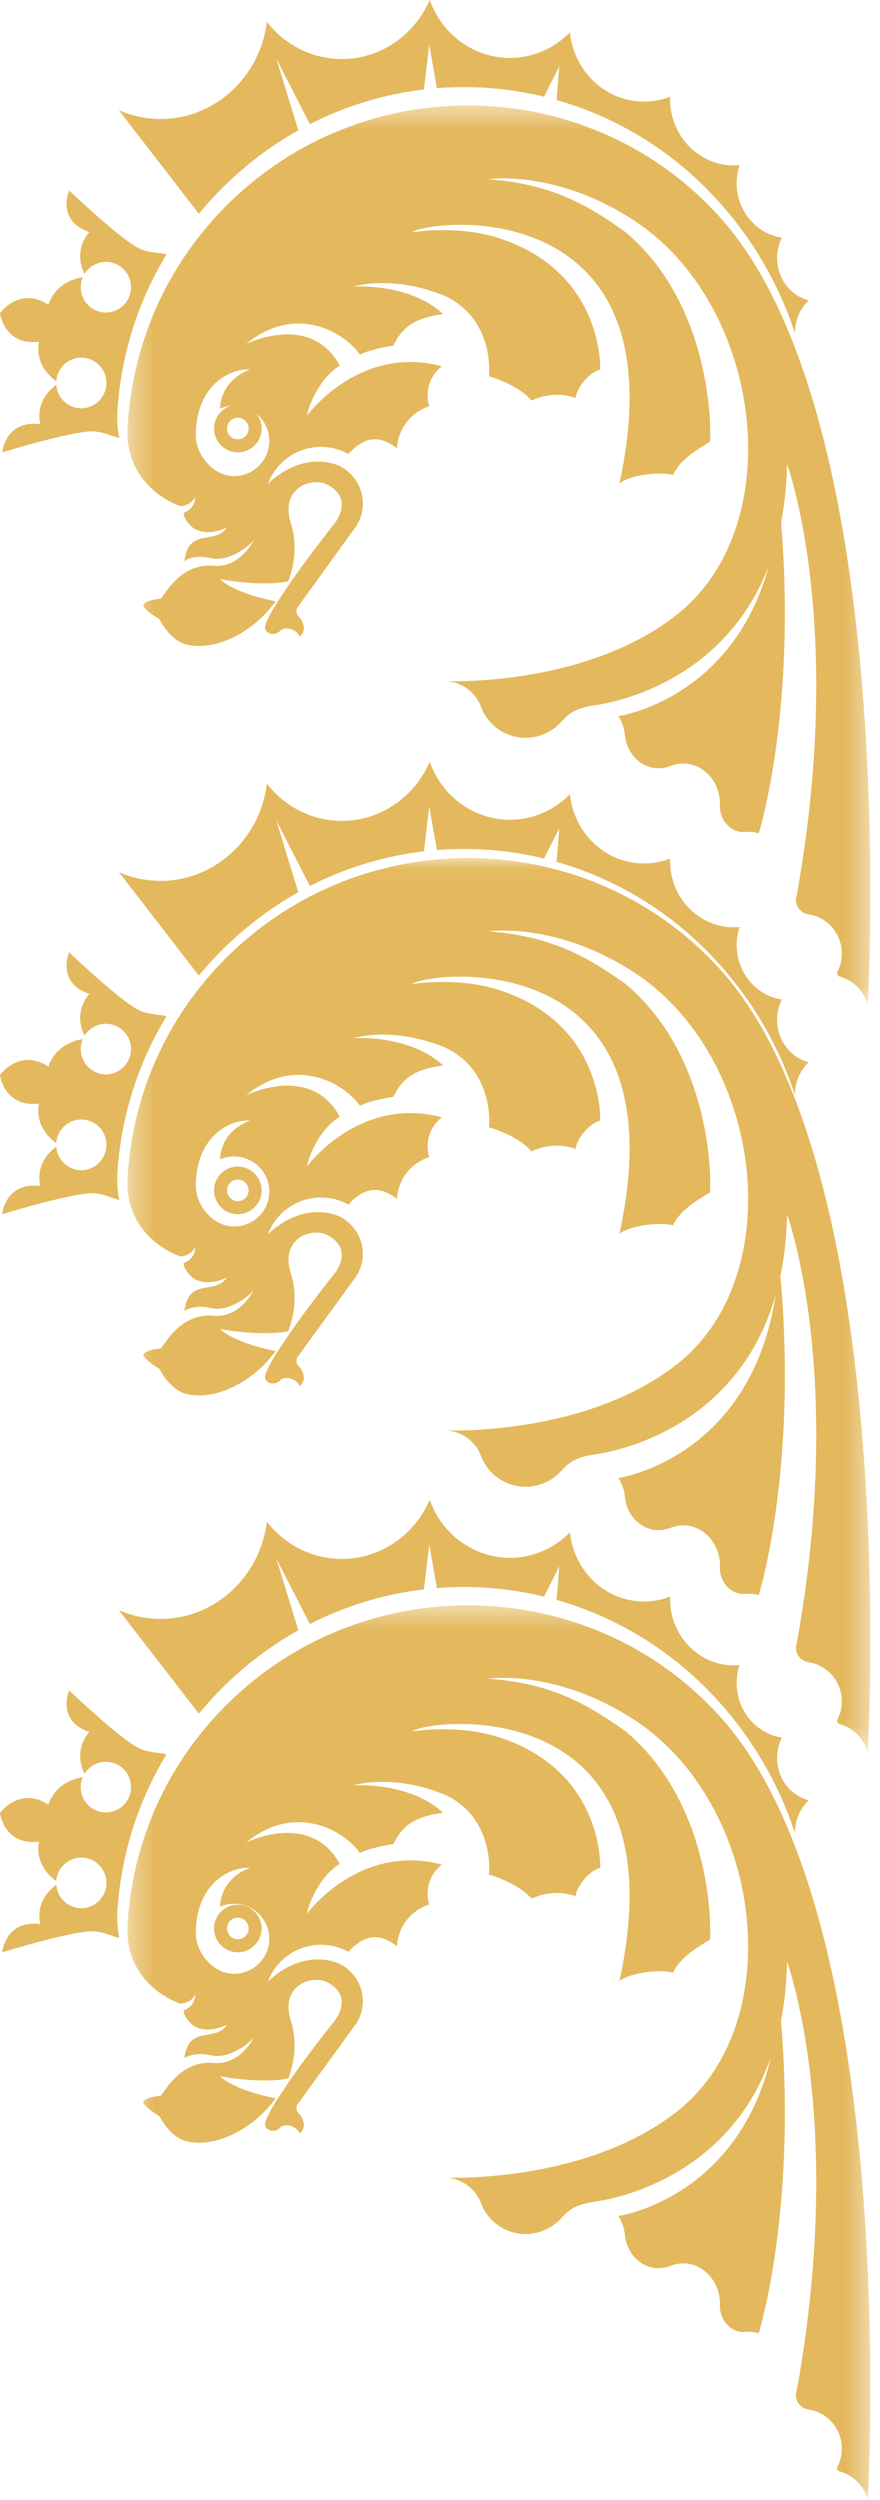 <?xml version="1.0" encoding="UTF-8" standalone="no"?>
<svg width="37px" height="105px" viewBox="0 0 37 105" version="1.1" xmlns="http://www.w3.org/2000/svg" xmlns:xlink="http://www.w3.org/1999/xlink">
    <!-- Generator: Sketch 48.2 (47327) - http://www.bohemiancoding.com/sketch -->
    <title>Page 1</title>
    <desc>Created with Sketch.</desc>
    <defs>
        <polygon id="path-1" points="0.357 0.039 31.593 0.039 31.593 37.612 0.357 37.612"></polygon>
        <polygon id="path-3" points="0.357 0.43 31.593 0.43 31.593 38.22 0.357 38.22"></polygon>
        <polygon id="path-5" points="0.357 0.427 31.593 0.427 31.593 38 0.357 38"></polygon>
    </defs>
    <g id="MENU-OPEN" stroke="none" stroke-width="1" fill="none" fill-rule="evenodd" transform="translate(-16, -25)">
        <g id="Page-1" transform="translate(16, 25)">
            <path d="M32.756,53 C32.29,61.181 26,62.079 26,62.079 C26.15,62.31 26.246,62.582 26.274,62.874 C26.301,63.134 26.397,63.514 26.71,63.84 C26.982,64.125 27.34,64.276 27.717,64.269 C27.88,64.266 28.04,64.233 28.193,64.173 C28.356,64.107 28.527,64.072 28.698,64.068 C28.935,64.064 29.172,64.119 29.39,64.233 C29.943,64.523 30.291,65.147 30.27,65.819 C30.252,66.425 30.685,66.932 31.236,66.953 C31.236,66.953 31.43,66.941 31.466,66.94 C31.613,66.937 31.759,66.959 31.9,67 C31.9,67 33.623,61.549 32.756,53" id="Fill-1" fill="#E4B85C"></path>
            <path d="M4.939,49.21 C5.1,46.862 5.812,44.639 7,42.688 C6.744,42.597 6.293,42.648 5.838,42.428 C5.048,42.043 2.906,40 2.906,40 C2.906,40 2.355,41.276 3.76,41.749 C3.76,41.749 3.044,42.459 3.554,43.504 C3.825,43.063 4.382,42.875 4.87,43.087 C5.406,43.319 5.653,43.945 5.422,44.484 C5.191,45.023 4.57,45.272 4.034,45.04 C3.498,44.807 3.251,44.182 3.482,43.642 C2.259,43.85 2.038,44.802 2.038,44.802 C0.816,44.006 0,45.154 0,45.154 C0,45.154 0.17,46.53 1.641,46.354 C1.641,46.354 1.377,47.297 2.364,48.013 C2.404,47.426 2.909,46.985 3.491,47.025 C4.073,47.065 4.512,47.573 4.472,48.159 C4.431,48.744 3.927,49.187 3.345,49.147 C2.814,49.11 2.403,48.684 2.365,48.165 C1.402,48.871 1.696,49.816 1.696,49.816 C0.22,49.626 0.093,51 0.093,51 C0.093,51 2.984,50.116 3.872,50.119 C4.374,50.119 4.743,50.361 5.016,50.391 C4.94,50.042 4.909,49.65 4.939,49.21" id="Fill-3" fill="#E4B85C"></path>
            <path d="M9.747,39.511 C10.618,38.705 11.557,38.027 12.542,37.475 L11.619,34.463 L13.028,37.214 C14.554,36.435 16.178,35.953 17.825,35.757 L18.048,33.871 L18.37,35.703 C19.878,35.583 21.399,35.703 22.874,36.061 L23.516,34.787 L23.402,36.201 C26.048,36.952 28.52,38.475 30.475,40.758 C31.811,42.316 32.803,44.097 33.425,46 C33.418,45.494 33.611,44.988 34,44.619 L34,44.618 C33.875,44.584 33.752,44.537 33.633,44.473 C32.763,44.007 32.422,42.897 32.871,41.993 L32.863,41.98 C32.733,41.96 32.603,41.929 32.474,41.882 C31.311,41.465 30.693,40.147 31.095,38.938 L31.094,38.937 C30.987,38.946 30.879,38.952 30.769,38.948 C29.286,38.897 28.125,37.607 28.174,36.067 L28.17,36.065 C27.083,36.481 25.817,36.258 24.92,35.373 C24.36,34.819 24.04,34.102 23.962,33.362 L23.961,33.361 C22.991,34.35 21.523,34.724 20.169,34.192 C19.157,33.796 18.419,32.976 18.068,32 C17.346,33.664 15.633,34.706 13.806,34.438 C12.749,34.284 11.845,33.717 11.222,32.918 C10.92,35.335 8.867,37.134 6.489,36.991 C5.961,36.96 5.461,36.834 5,36.633 L8.36,40.978 C8.788,40.461 9.249,39.971 9.747,39.511" id="Fill-5" fill="#E4B85C"></path>
            <g id="Group-9" transform="translate(5, 36)">
                <mask id="mask-2" fill="white">
                    <use xlink:href="#path-1"></use>
                </mask>
                <g id="Clip-8"></g>
                <path d="M5.521,11.068 C5.521,11.068 4.322,11.408 4.249,12.7 C4.456,12.609 4.687,12.563 4.928,12.577 C5.743,12.624 6.368,13.321 6.321,14.131 C6.273,14.941 5.572,15.562 4.757,15.514 C3.942,15.468 3.233,14.626 3.233,13.814 C3.233,11.797 4.591,11.015 5.521,11.068 M25.358,4.807 C20.132,-1.076 11.034,-1.574 5.137,3.644 C2.28,6.173 0.585,9.655 0.364,13.45 C0.238,15.616 1.899,16.532 2.583,16.774 C2.588,16.775 3.097,16.743 3.197,16.36 C3.197,16.36 3.268,16.806 2.771,17.033 C2.599,17.111 2.954,17.583 3.158,17.705 C3.776,18.077 4.541,17.655 4.541,17.655 C4.041,18.422 2.943,17.63 2.749,19.065 C2.749,19.065 3.143,18.768 3.871,18.943 C4.626,19.124 5.554,18.398 5.689,18.153 C5.689,18.153 5.124,19.37 3.98,19.263 C2.514,19.126 1.841,20.642 1.742,20.645 C1.488,20.654 1.087,20.75 1.024,20.902 C1.023,20.992 1.298,21.262 1.621,21.441 C1.677,21.473 1.721,21.519 1.75,21.576 C1.753,21.583 2.173,22.371 2.802,22.54 C4.001,22.862 5.628,22.075 6.591,20.748 L6.592,20.747 C5.196,20.476 4.467,20.044 4.249,19.819 C4.272,19.822 4.299,19.825 4.329,19.831 C4.994,19.957 6.228,20.083 7.118,19.918 C7.392,19.207 7.501,18.335 7.229,17.486 C6.752,16.001 8.131,15.516 8.807,15.896 C9.892,16.504 9.066,17.496 9.065,17.497 C9.065,17.497 8.084,18.719 7.257,19.894 L6.673,20.763 C6.416,21.169 6.221,21.524 6.155,21.754 C6.12,21.876 6.167,21.966 6.216,22.013 C6.337,22.127 6.583,22.177 6.791,21.967 C6.962,21.796 7.423,21.862 7.608,22.222 C7.716,22.114 7.81,21.959 7.766,21.77 C7.729,21.607 7.66,21.478 7.563,21.386 C7.449,21.279 7.432,21.105 7.524,20.979 L9.976,17.611 C10.043,17.509 10.104,17.389 10.149,17.266 C10.377,16.647 10.238,15.962 9.787,15.479 C9.787,15.478 9.787,15.478 9.786,15.478 C9.597,15.275 9.371,15.112 9.103,15.027 C7.495,14.519 6.261,15.852 6.261,15.852 C6.48,15.259 6.918,14.785 7.495,14.519 C8.073,14.252 8.72,14.225 9.318,14.443 C9.432,14.484 9.54,14.536 9.647,14.595 C10.45,13.718 11.095,13.911 11.69,14.356 C11.738,13.531 12.285,12.847 13.046,12.6 C12.992,12.426 12.97,12.244 12.981,12.059 C13.007,11.604 13.234,11.197 13.58,10.93 C10.095,10.006 7.904,12.997 7.904,12.997 C7.971,12.581 8.427,11.43 9.286,10.901 C8.049,8.649 5.347,10.004 5.347,10.004 C7.414,8.307 9.477,9.497 10.134,10.446 C10.564,10.212 11.539,10.068 11.539,10.068 C11.865,9.399 12.313,8.915 13.634,8.755 C12.213,7.432 9.842,7.603 9.842,7.603 C9.842,7.603 11.535,7.078 13.763,8.019 C15.831,9.042 15.559,11.348 15.559,11.348 C15.559,11.348 16.759,11.677 17.353,12.363 C17.353,12.363 18.193,11.9 19.2,12.255 C19.248,11.845 19.748,11.196 20.239,11.066 C20.239,9.892 19.723,6.791 15.975,5.58 C14.212,5.011 12.302,5.34 12.302,5.34 C13.204,4.742 23.689,3.711 21.045,15.825 C21.485,15.468 22.74,15.314 23.299,15.47 C23.624,14.743 24.553,14.286 24.854,14.077 C24.921,12.923 24.696,8.183 21.313,5.34 C19.563,4.086 18.063,3.307 15.513,3.12 C15.513,3.12 18.383,2.687 21.7,4.87 C27.062,8.401 28.217,17.546 23.478,21.29 C19.603,24.349 13.696,24.079 13.725,24.081 C14.397,24.102 14.988,24.525 15.224,25.152 C15.426,25.691 15.852,26.116 16.392,26.319 C16.633,26.409 16.882,26.452 17.135,26.448 C17.643,26.44 18.142,26.23 18.507,25.876 C18.816,25.573 18.967,25.256 19.957,25.093 C19.957,25.093 27.913,24.295 28.092,15.01 C28.092,15.01 30.557,21.673 28.5,33.021 C28.428,33.226 28.487,33.398 28.528,33.482 C28.569,33.566 28.669,33.719 28.876,33.789 C28.908,33.799 28.943,33.808 28.977,33.813 C29.489,33.888 29.935,34.197 30.185,34.647 C30.453,35.129 30.468,35.723 30.215,36.211 C30.177,36.282 30.205,36.369 30.276,36.406 C30.864,36.561 31.337,37.026 31.483,37.612 C31.483,37.612 32.932,13.334 25.358,4.807" id="Fill-7" fill="#E4B85C" mask="url(#mask-2)"></path>
            </g>
            <path d="M10.026,49.547 C10.276,49.562 10.466,49.776 10.453,50.026 C10.438,50.276 10.223,50.467 9.974,50.452 C9.724,50.439 9.533,50.224 9.548,49.973 C9.562,49.724 9.777,49.533 10.026,49.547 M9.942,50.998 C10.493,51.031 10.966,50.609 10.998,50.058 C11.03,49.507 10.608,49.034 10.058,49.002 C9.507,48.97 9.034,49.392 9.002,49.942 C8.97,50.493 9.392,50.967 9.942,50.998" id="Fill-10" fill="#E4B85C"></path>
            <path d="M32.756,21 C32.29,29.181 26,30.079 26,30.079 C26.15,30.31 26.246,30.582 26.274,30.874 C26.301,31.134 26.397,31.514 26.71,31.84 C26.982,32.124 27.34,32.276 27.717,32.269 C27.88,32.266 28.04,32.233 28.193,32.172 C28.356,32.106 28.527,32.072 28.698,32.068 C28.935,32.064 29.172,32.119 29.39,32.233 C29.943,32.523 30.291,33.147 30.27,33.819 C30.252,34.425 30.685,34.933 31.236,34.953 C31.236,34.953 31.43,34.941 31.466,34.94 C31.613,34.938 31.759,34.959 31.9,35 C31.9,35 33.623,29.549 32.756,21" id="Fill-12" fill="#E4B85C"></path>
            <path d="M4.939,17.21 C5.1,14.862 5.812,12.639 7,10.688 C6.744,10.597 6.293,10.648 5.838,10.428 C5.048,10.043 2.906,8 2.906,8 C2.906,8 2.355,9.276 3.76,9.749 C3.76,9.749 3.044,10.459 3.554,11.504 C3.825,11.063 4.382,10.875 4.87,11.087 C5.406,11.319 5.653,11.945 5.422,12.484 C5.191,13.023 4.57,13.272 4.034,13.04 C3.498,12.807 3.251,12.182 3.482,11.642 C2.259,11.85 2.038,12.802 2.038,12.802 C0.816,12.006 0,13.154 0,13.154 C0,13.154 0.17,14.53 1.641,14.354 C1.641,14.354 1.377,15.297 2.364,16.013 C2.404,15.426 2.909,14.985 3.491,15.025 C4.073,15.065 4.512,15.573 4.472,16.159 C4.431,16.744 3.927,17.187 3.345,17.147 C2.814,17.11 2.403,16.684 2.365,16.165 C1.402,16.871 1.696,17.816 1.696,17.816 C0.22,17.626 0.093,19 0.093,19 C0.093,19 2.984,18.116 3.872,18.119 C4.374,18.119 4.743,18.361 5.016,18.391 C4.94,18.042 4.909,17.65 4.939,17.21" id="Fill-14" fill="#E4B85C"></path>
            <path d="M9.747,7.511 C10.618,6.705 11.557,6.027 12.542,5.475 L11.619,2.463 L13.028,5.214 C14.554,4.435 16.178,3.953 17.825,3.757 L18.048,1.871 L18.37,3.703 C19.878,3.583 21.399,3.703 22.874,4.061 L23.516,2.787 L23.402,4.201 C26.048,4.952 28.52,6.475 30.475,8.758 C31.811,10.316 32.803,12.097 33.425,14 C33.418,13.494 33.611,12.988 34,12.619 L34,12.618 C33.875,12.584 33.752,12.537 33.633,12.473 C32.763,12.007 32.422,10.897 32.871,9.993 L32.863,9.98 C32.733,9.96 32.603,9.929 32.474,9.882 C31.311,9.465 30.693,8.147 31.095,6.938 L31.094,6.937 C30.987,6.946 30.879,6.952 30.769,6.948 C29.286,6.897 28.125,5.607 28.174,4.067 L28.17,4.065 C27.083,4.481 25.817,4.258 24.92,3.373 C24.36,2.819 24.04,2.102 23.962,1.362 L23.961,1.361 C22.991,2.35 21.523,2.724 20.169,2.192 C19.157,1.796 18.419,0.976 18.068,0 C17.346,1.664 15.633,2.706 13.806,2.438 C12.749,2.284 11.845,1.717 11.222,0.918 C10.92,3.335 8.867,5.134 6.489,4.991 C5.961,4.96 5.461,4.834 5,4.633 L8.36,8.978 C8.788,8.461 9.249,7.971 9.747,7.511" id="Fill-16" fill="#E4B85C"></path>
            <g id="Group-20" transform="translate(5, 4)">
                <mask id="mask-4" fill="white">
                    <use xlink:href="#path-3"></use>
                </mask>
                <g id="Clip-19"></g>
                <path d="M5.521,11.522 C5.521,11.522 4.322,11.864 4.249,13.164 C4.456,13.072 4.687,13.026 4.928,13.04 C5.743,13.087 6.368,13.788 6.321,14.603 C6.273,15.418 5.572,16.042 4.757,15.994 C3.942,15.947 3.233,15.1 3.233,14.284 C3.233,12.256 4.591,11.469 5.521,11.522 M25.358,5.225 C20.132,-0.692 11.034,-1.193 5.137,4.055 C2.28,6.598 0.585,10.1 0.364,13.918 C0.238,16.096 1.899,17.017 2.583,17.261 C2.588,17.262 3.097,17.23 3.197,16.845 C3.197,16.845 3.268,17.293 2.771,17.521 C2.599,17.6 2.954,18.074 3.158,18.198 C3.776,18.571 4.541,18.147 4.541,18.147 C4.041,18.919 2.943,18.122 2.749,19.566 C2.749,19.566 3.143,19.267 3.871,19.443 C4.626,19.625 5.554,18.895 5.689,18.648 C5.689,18.648 5.124,19.872 3.98,19.765 C2.514,19.627 1.841,21.151 1.742,21.155 C1.488,21.163 1.087,21.26 1.024,21.413 C1.023,21.504 1.298,21.775 1.621,21.955 C1.677,21.986 1.721,22.034 1.75,22.091 C1.753,22.098 2.173,22.89 2.802,23.06 C4.001,23.385 5.628,22.593 6.591,21.258 L6.592,21.257 C5.196,20.985 4.467,20.55 4.249,20.324 C4.272,20.327 4.299,20.331 4.329,20.336 C4.994,20.463 6.228,20.589 7.118,20.424 C7.392,19.708 7.501,18.831 7.229,17.977 C6.752,16.484 8.131,15.996 8.807,16.378 C9.892,16.989 9.066,17.987 9.065,17.988 C9.065,17.988 8.084,19.216 7.257,20.399 L6.673,21.274 C6.416,21.682 6.221,22.038 6.155,22.269 C6.12,22.393 6.167,22.484 6.216,22.531 C6.337,22.645 6.583,22.696 6.791,22.485 C6.962,22.312 7.423,22.378 7.608,22.741 C7.716,22.632 7.81,22.476 7.766,22.286 C7.729,22.123 7.66,21.993 7.563,21.9 C7.449,21.793 7.432,21.616 7.524,21.49 L9.976,18.103 C10.043,18 10.104,17.879 10.149,17.756 C10.377,17.134 10.238,16.444 9.787,15.958 C9.787,15.957 9.787,15.957 9.786,15.957 C9.597,15.753 9.371,15.589 9.103,15.504 C7.495,14.993 6.261,16.334 6.261,16.334 C6.48,15.738 6.918,15.26 7.495,14.993 C8.073,14.724 8.72,14.698 9.318,14.916 C9.432,14.958 9.54,15.011 9.647,15.069 C10.45,14.188 11.095,14.381 11.69,14.829 C11.738,14 12.285,13.311 13.046,13.063 C12.992,12.888 12.97,12.705 12.981,12.518 C13.007,12.061 13.234,11.652 13.58,11.384 C10.095,10.454 7.904,13.462 7.904,13.462 C7.971,13.044 8.427,11.887 9.286,11.354 C8.049,9.089 5.347,10.451 5.347,10.451 C7.414,8.745 9.477,9.942 10.134,10.897 C10.564,10.661 11.539,10.516 11.539,10.516 C11.865,9.844 12.313,9.357 13.634,9.196 C12.213,7.865 9.842,8.037 9.842,8.037 C9.842,8.037 11.535,7.509 13.763,8.455 C15.831,9.484 15.559,11.804 15.559,11.804 C15.559,11.804 16.759,12.135 17.353,12.825 C17.353,12.825 18.193,12.359 19.2,12.716 C19.248,12.303 19.748,11.651 20.239,11.52 C20.239,10.339 19.723,7.221 15.975,6.002 C14.212,5.43 12.302,5.761 12.302,5.761 C13.204,5.16 23.689,4.123 21.045,16.306 C21.485,15.947 22.74,15.793 23.299,15.95 C23.624,15.218 24.553,14.759 24.854,14.549 C24.921,13.388 24.696,8.621 21.313,5.761 C19.563,4.5 18.063,3.716 15.513,3.528 C15.513,3.528 18.383,3.092 21.7,5.289 C27.062,8.84 28.217,18.039 23.478,21.803 C19.603,24.88 13.696,24.608 13.725,24.609 C14.397,24.632 14.988,25.058 15.224,25.687 C15.426,26.229 15.852,26.658 16.392,26.861 C16.633,26.952 16.882,26.995 17.135,26.991 C17.643,26.982 18.142,26.772 18.507,26.416 C18.816,26.112 18.967,25.792 19.957,25.629 C19.957,25.629 27.913,24.827 28.092,15.487 C28.092,15.487 30.557,22.188 28.5,33.602 C28.428,33.809 28.487,33.981 28.528,34.066 C28.569,34.15 28.669,34.304 28.876,34.375 C28.908,34.386 28.943,34.393 28.977,34.399 C29.489,34.474 29.935,34.784 30.185,35.238 C30.453,35.722 30.468,36.32 30.215,36.811 C30.177,36.883 30.205,36.97 30.276,37.007 C30.864,37.163 31.337,37.631 31.483,38.22 C31.483,38.22 32.932,13.801 25.358,5.225" id="Fill-18" fill="#E4B85C" mask="url(#mask-4)"></path>
            </g>
            <path d="M10.026,17.547 C10.276,17.562 10.466,17.776 10.453,18.026 C10.438,18.276 10.223,18.467 9.974,18.452 C9.724,18.439 9.533,18.224 9.548,17.973 C9.562,17.724 9.777,17.533 10.026,17.547 M9.942,18.998 C10.493,19.031 10.966,18.609 10.998,18.058 C11.03,17.507 10.608,17.034 10.058,17.002 C9.507,16.97 9.034,17.392 9.002,17.942 C8.97,18.493 9.392,18.967 9.942,18.998" id="Fill-21" fill="#E4B85C"></path>
            <path d="M32.756,84 C32.29,92.181 26,93.079 26,93.079 C26.15,93.31 26.246,93.582 26.274,93.874 C26.301,94.134 26.397,94.514 26.71,94.84 C26.982,95.125 27.34,95.276 27.717,95.269 C27.88,95.266 28.04,95.233 28.193,95.173 C28.356,95.107 28.527,95.072 28.698,95.068 C28.935,95.064 29.172,95.119 29.39,95.233 C29.943,95.523 30.291,96.147 30.27,96.819 C30.252,97.425 30.685,97.932 31.236,97.953 C31.236,97.953 31.43,97.941 31.466,97.94 C31.613,97.937 31.759,97.959 31.9,98 C31.9,98 33.623,92.549 32.756,84" id="Fill-23" fill="#E4B85C"></path>
            <path d="M4.939,80.21 C5.1,77.862 5.812,75.639 7,73.688 C6.744,73.596 6.293,73.648 5.838,73.427 C5.048,73.043 2.906,71 2.906,71 C2.906,71 2.355,72.276 3.76,72.749 C3.76,72.749 3.044,73.459 3.554,74.504 C3.825,74.062 4.382,73.875 4.87,74.086 C5.406,74.319 5.653,74.945 5.422,75.484 C5.191,76.023 4.57,76.272 4.034,76.04 C3.498,75.807 3.251,75.182 3.482,74.643 C2.259,74.849 2.038,75.802 2.038,75.802 C0.816,75.006 0,76.154 0,76.154 C0,76.154 0.17,77.53 1.641,77.354 C1.641,77.354 1.377,78.297 2.364,79.013 C2.404,78.427 2.909,77.985 3.491,78.025 C4.073,78.065 4.512,78.573 4.472,79.159 C4.431,79.744 3.927,80.187 3.345,80.146 C2.814,80.109 2.403,79.684 2.365,79.165 C1.402,79.872 1.696,80.816 1.696,80.816 C0.22,80.626 0.093,82 0.093,82 C0.093,82 2.984,81.115 3.872,81.119 C4.374,81.12 4.743,81.361 5.016,81.391 C4.94,81.042 4.909,80.651 4.939,80.21" id="Fill-25" fill="#E4B85C"></path>
            <path d="M9.747,70.511 C10.618,69.704 11.557,69.027 12.542,68.474 L11.619,65.463 L13.028,68.214 C14.554,67.435 16.178,66.953 17.825,66.757 L18.048,64.871 L18.37,66.703 C19.878,66.582 21.399,66.703 22.874,67.062 L23.516,65.786 L23.402,67.201 C26.048,67.952 28.52,69.475 30.475,71.757 C31.811,73.316 32.803,75.097 33.425,77 C33.418,76.494 33.611,75.987 34,75.619 L34,75.618 C33.875,75.584 33.752,75.537 33.633,75.473 C32.763,75.007 32.422,73.897 32.871,72.993 L32.863,72.98 C32.733,72.959 32.603,72.928 32.474,72.882 C31.311,72.464 30.693,71.147 31.095,69.937 L31.094,69.937 C30.987,69.946 30.879,69.952 30.769,69.948 C29.286,69.897 28.125,68.607 28.174,67.067 L28.17,67.065 C27.083,67.481 25.817,67.257 24.92,66.373 C24.36,65.819 24.04,65.102 23.962,64.361 L23.961,64.361 C22.991,65.35 21.523,65.723 20.169,65.191 C19.157,64.796 18.419,63.976 18.068,63 C17.346,64.663 15.633,65.706 13.806,65.438 C12.749,65.284 11.845,64.718 11.222,63.918 C10.92,66.335 8.867,68.135 6.489,67.991 C5.961,67.96 5.461,67.834 5,67.633 L8.36,71.978 C8.788,71.461 9.249,70.971 9.747,70.511" id="Fill-27" fill="#E4B85C"></path>
            <g id="Group-31" transform="translate(5, 67)">
                <mask id="mask-6" fill="white">
                    <use xlink:href="#path-5"></use>
                </mask>
                <g id="Clip-30"></g>
                <path d="M5.521,11.456 C5.521,11.456 4.322,11.796 4.249,13.088 C4.456,12.997 4.687,12.952 4.928,12.965 C5.743,13.012 6.368,13.709 6.321,14.518 C6.273,15.329 5.572,15.949 4.757,15.902 C3.942,15.855 3.233,15.014 3.233,14.202 C3.233,12.185 4.591,11.403 5.521,11.456 M25.358,5.195 C20.132,-0.688 11.034,-1.187 5.137,4.032 C2.28,6.561 0.585,10.043 0.364,13.837 C0.238,16.003 1.899,16.919 2.583,17.161 C2.588,17.163 3.097,17.131 3.197,16.748 C3.197,16.748 3.268,17.193 2.771,17.42 C2.599,17.498 2.954,17.97 3.158,18.093 C3.776,18.464 4.541,18.042 4.541,18.042 C4.041,18.81 2.943,18.018 2.749,19.454 C2.749,19.454 3.143,19.156 3.871,19.33 C4.626,19.512 5.554,18.786 5.689,18.541 C5.689,18.541 5.124,19.758 3.98,19.65 C2.514,19.514 1.841,21.03 1.742,21.033 C1.488,21.041 1.087,21.137 1.024,21.29 C1.023,21.38 1.298,21.65 1.621,21.829 C1.677,21.86 1.721,21.907 1.75,21.964 C1.753,21.972 2.173,22.758 2.802,22.928 C4.001,23.25 5.628,22.462 6.591,21.136 L6.592,21.134 C5.196,20.864 4.467,20.431 4.249,20.207 C4.272,20.21 4.299,20.214 4.329,20.219 C4.994,20.345 6.228,20.47 7.118,20.306 C7.392,19.595 7.501,18.722 7.229,17.873 C6.752,16.389 8.131,15.904 8.807,16.283 C9.892,16.892 9.066,17.883 9.065,17.884 C9.065,17.884 8.084,19.106 7.257,20.282 L6.673,21.151 C6.416,21.557 6.221,21.911 6.155,22.141 C6.12,22.264 6.167,22.354 6.216,22.4 C6.337,22.515 6.583,22.565 6.791,22.355 C6.962,22.183 7.423,22.25 7.608,22.611 C7.716,22.501 7.81,22.347 7.766,22.158 C7.729,21.996 7.66,21.866 7.563,21.775 C7.449,21.667 7.432,21.492 7.524,21.366 L9.976,17.999 C10.043,17.897 10.104,17.776 10.149,17.654 C10.377,17.035 10.238,16.35 9.787,15.866 L9.786,15.866 C9.597,15.663 9.371,15.5 9.103,15.415 C7.495,14.906 6.261,16.241 6.261,16.241 C6.48,15.647 6.918,15.173 7.495,14.906 C8.073,14.639 8.72,14.613 9.318,14.831 C9.432,14.871 9.54,14.925 9.647,14.983 C10.45,14.106 11.095,14.298 11.69,14.743 C11.738,13.919 12.285,13.235 13.046,12.988 C12.992,12.814 12.97,12.632 12.981,12.446 C13.007,11.992 13.234,11.584 13.58,11.318 C10.095,10.394 7.904,13.384 7.904,13.384 C7.971,12.969 8.427,11.818 9.286,11.288 C8.049,9.037 5.347,10.392 5.347,10.392 C7.414,8.694 9.477,9.885 10.134,10.834 C10.564,10.6 11.539,10.455 11.539,10.455 C11.865,9.788 12.313,9.303 13.634,9.143 C12.213,7.819 9.842,7.99 9.842,7.99 C9.842,7.99 11.535,7.466 13.763,8.406 C15.831,9.429 15.559,11.736 15.559,11.736 C15.559,11.736 16.759,12.064 17.353,12.752 C17.353,12.752 18.193,12.289 19.2,12.643 C19.248,12.233 19.748,11.584 20.239,11.453 C20.239,10.279 19.723,7.179 15.975,5.968 C14.212,5.398 12.302,5.728 12.302,5.728 C13.204,5.131 23.689,4.099 21.045,16.212 C21.485,15.856 22.74,15.702 23.299,15.858 C23.624,15.131 24.553,14.673 24.854,14.465 C24.921,13.311 24.696,8.571 21.313,5.728 C19.563,4.474 18.063,3.694 15.513,3.508 C15.513,3.508 18.383,3.075 21.7,5.259 C27.062,8.789 28.217,17.934 23.478,21.678 C19.603,24.737 13.696,24.466 13.725,24.468 C14.397,24.49 14.988,24.913 15.224,25.539 C15.426,26.079 15.852,26.504 16.392,26.706 C16.633,26.797 16.882,26.84 17.135,26.836 C17.643,26.827 18.142,26.618 18.507,26.264 C18.816,25.961 18.967,25.644 19.957,25.481 C19.957,25.481 27.913,24.684 28.092,15.398 C28.092,15.398 30.557,22.061 28.5,33.409 C28.428,33.614 28.487,33.786 28.528,33.869 C28.569,33.954 28.669,34.106 28.876,34.177 C28.908,34.187 28.943,34.195 28.977,34.201 C29.489,34.276 29.935,34.584 30.185,35.034 C30.453,35.516 30.468,36.111 30.215,36.599 C30.177,36.671 30.205,36.757 30.276,36.794 C30.864,36.948 31.337,37.414 31.483,38.001 C31.483,38.001 32.932,13.722 25.358,5.195" id="Fill-29" fill="#E4B85C" mask="url(#mask-6)"></path>
            </g>
            <path d="M10.026,80.548 C10.276,80.562 10.466,80.776 10.453,81.026 C10.438,81.276 10.223,81.467 9.974,81.452 C9.724,81.438 9.533,81.224 9.548,80.974 C9.562,80.723 9.777,80.533 10.026,80.548 M9.942,81.998 C10.493,82.029 10.966,81.607 10.998,81.058 C11.03,80.508 10.608,80.034 10.058,80.002 C9.507,79.971 9.034,80.392 9.002,80.942 C8.97,81.492 9.392,81.966 9.942,81.998" id="Fill-32" fill="#E4B85C"></path>
        </g>
    </g>
</svg>